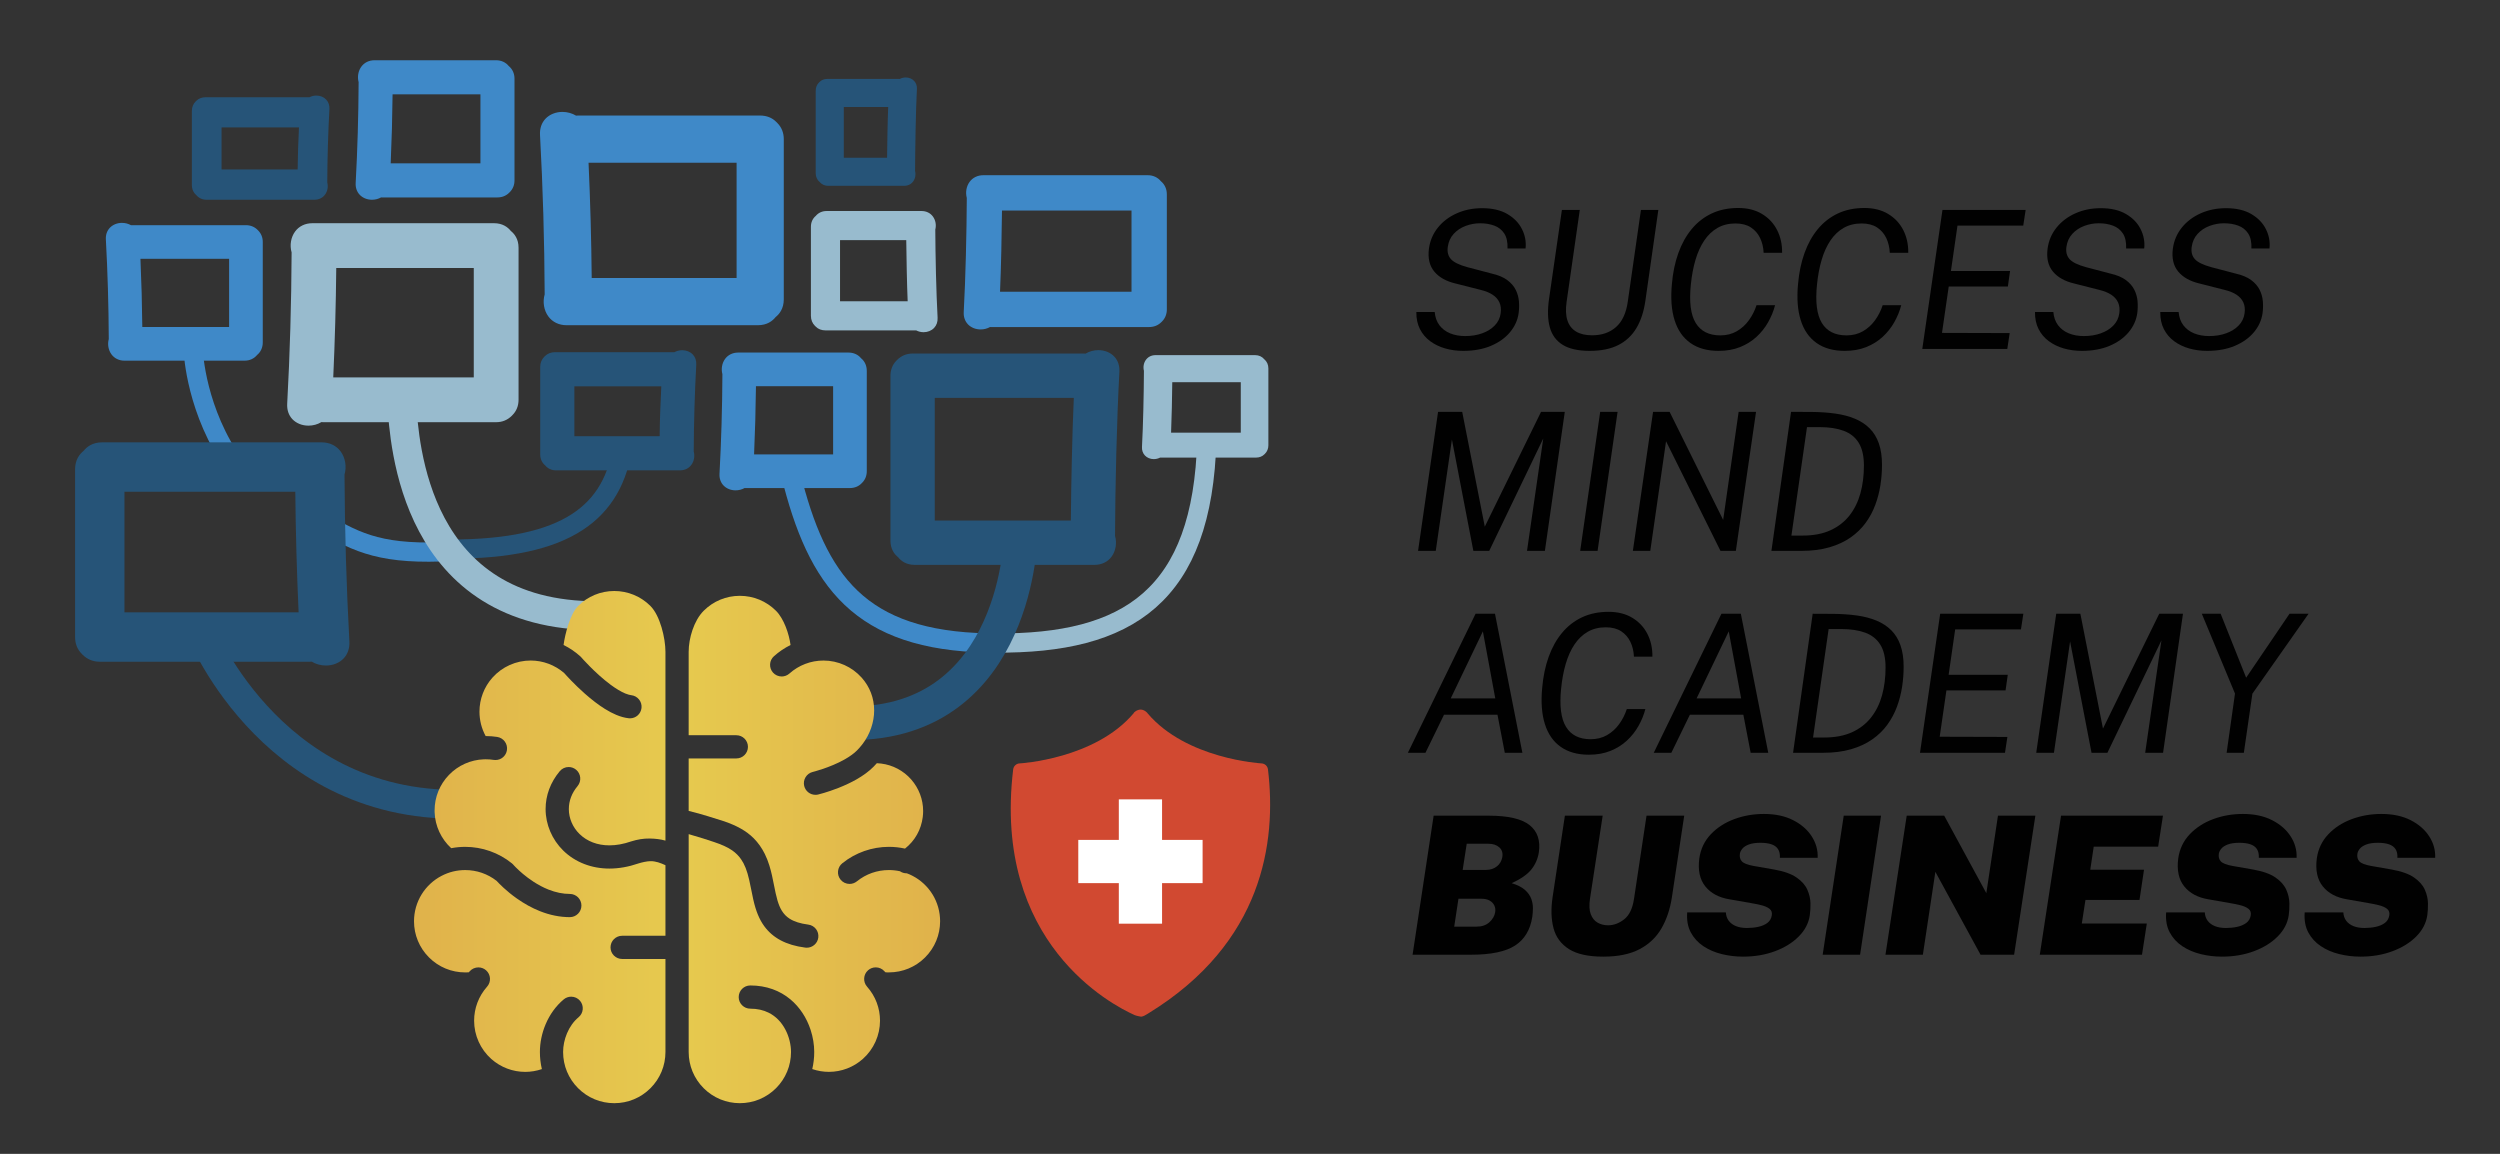 <?xml version="1.0" encoding="UTF-8"?> <svg xmlns="http://www.w3.org/2000/svg" xmlns:xlink="http://www.w3.org/1999/xlink" version="1.1" id="Layer_1" x="0px" y="0px" width="520px" height="240px" viewBox="0 0 520 240" xml:space="preserve"><rect x="0" y="0" width="520" height="240" fill="#333333" stroke="none"/> <path fill="none" stroke="#3F89C8" stroke-width="4" stroke-miterlimit="10" d="M39.666,71.542l0.553,1.659 c0,0,0.544,12.436,8.687,23.716H66v11.104c7.333,4.379,12.243,7.221,25.646,6.774l2-0.315"></path> <path fill="none" stroke="#265478" stroke-width="4" stroke-miterlimit="10" d="M129.598,92.42 c-2.001,14.163-11.598,21.798-35.951,21.798"></path> <g> <path fill="#010101" d="M304.337,72.981c-1.307,0-2.547-0.167-3.72-0.5c-1.173-0.333-2.217-0.836-3.13-1.51 c-0.914-0.673-1.627-1.513-2.14-2.52c-0.513-1.006-0.763-2.19-0.75-3.55h3.82c0.093,1.094,0.423,2.014,0.99,2.76 c0.566,0.747,1.313,1.307,2.24,1.68s1.963,0.56,3.11,0.56c1.293,0,2.47-0.189,3.53-0.57c1.06-0.38,1.933-0.923,2.62-1.63 c0.687-0.707,1.097-1.553,1.23-2.54c0.12-0.867,0.033-1.62-0.26-2.26c-0.293-0.64-0.767-1.173-1.42-1.6s-1.473-0.76-2.46-1 l-5.2-1.32c-1.986-0.466-3.477-1.3-4.47-2.5c-0.993-1.2-1.363-2.786-1.11-4.76c0.227-1.667,0.853-3.133,1.88-4.4 c1.026-1.267,2.336-2.253,3.93-2.96c1.593-0.707,3.343-1.06,5.25-1.06c2.12,0,3.873,0.407,5.26,1.22 c1.387,0.813,2.4,1.864,3.04,3.15s0.887,2.623,0.74,4.01h-3.76c0.053-1.307-0.17-2.343-0.67-3.11s-1.19-1.313-2.07-1.64 c-0.88-0.327-1.867-0.49-2.96-0.49c-1.027,0-2.03,0.184-3.01,0.55s-1.807,0.917-2.48,1.65c-0.673,0.733-1.083,1.64-1.23,2.72 c-0.147,1.04,0.073,1.887,0.66,2.54c0.587,0.654,1.74,1.214,3.46,1.68l5.02,1.32c1.36,0.307,2.44,0.76,3.24,1.36 c0.8,0.6,1.387,1.28,1.76,2.04c0.373,0.76,0.593,1.553,0.66,2.38c0.067,0.827,0.047,1.64-0.06,2.44 c-0.2,1.454-0.797,2.777-1.79,3.97s-2.316,2.14-3.97,2.84S306.537,72.981,304.337,72.981z"></path> <path fill="#010101" d="M330.677,72.981c-2.387,0-4.257-0.413-5.61-1.24s-2.253-2.04-2.7-3.64c-0.447-1.6-0.503-3.566-0.17-5.9 l2.68-18.54h3.72l-2.74,19.1c-0.227,1.56-0.17,2.857,0.17,3.89c0.34,1.034,0.943,1.807,1.81,2.32c0.867,0.514,1.973,0.77,3.32,0.77 c2.026,0,3.687-0.573,4.98-1.72c1.293-1.146,2.106-2.9,2.44-5.26l2.74-19.1h3.62l-2.7,18.92c-0.32,2.227-0.94,4.114-1.86,5.66 c-0.92,1.547-2.177,2.723-3.77,3.53C335.014,72.579,333.037,72.981,330.677,72.981z"></path> <path fill="#010101" d="M357.457,72.981c-2.347,0-4.293-0.543-5.84-1.63c-1.547-1.086-2.647-2.667-3.3-4.74s-0.84-4.59-0.56-7.55 c0.2-2.347,0.646-4.486,1.34-6.42c0.693-1.933,1.62-3.6,2.78-5c1.16-1.4,2.546-2.48,4.16-3.24c1.613-0.76,3.453-1.14,5.52-1.14 c1.92,0,3.566,0.413,4.94,1.24c1.373,0.827,2.42,1.943,3.14,3.35c0.72,1.407,1.066,2.983,1.04,4.73h-3.84 c-0.054-1.133-0.3-2.16-0.74-3.08c-0.44-0.92-1.08-1.653-1.92-2.2s-1.907-0.82-3.2-0.82c-1.413,0-2.657,0.307-3.73,0.92 c-1.073,0.614-1.99,1.484-2.75,2.61c-0.76,1.127-1.37,2.467-1.83,4.02c-0.46,1.553-0.784,3.27-0.97,5.15 c-0.374,3.613-0.037,6.28,1.01,8s2.757,2.58,5.13,2.58c1.28,0,2.417-0.287,3.41-0.86c0.993-0.573,1.837-1.34,2.53-2.3 c0.693-0.96,1.22-2,1.58-3.12h3.86c-0.32,1.227-0.804,2.41-1.45,3.55c-0.647,1.14-1.457,2.157-2.43,3.05 c-0.974,0.894-2.114,1.6-3.42,2.12S359.123,72.981,357.457,72.981z"></path> <path fill="#010101" d="M383.696,72.981c-2.347,0-4.294-0.543-5.84-1.63c-1.547-1.086-2.647-2.667-3.3-4.74 c-0.654-2.073-0.84-4.59-0.56-7.55c0.2-2.347,0.646-4.486,1.34-6.42c0.693-1.933,1.62-3.6,2.78-5s2.546-2.48,4.16-3.24 c1.613-0.76,3.453-1.14,5.52-1.14c1.92,0,3.566,0.413,4.94,1.24c1.373,0.827,2.42,1.943,3.14,3.35 c0.72,1.407,1.066,2.983,1.04,4.73h-3.84c-0.054-1.133-0.3-2.16-0.74-3.08c-0.44-0.92-1.08-1.653-1.92-2.2s-1.907-0.82-3.2-0.82 c-1.413,0-2.656,0.307-3.729,0.92c-1.074,0.614-1.99,1.484-2.75,2.61c-0.76,1.127-1.37,2.467-1.83,4.02s-0.784,3.27-0.97,5.15 c-0.374,3.613-0.037,6.28,1.01,8c1.046,1.72,2.756,2.58,5.13,2.58c1.28,0,2.417-0.287,3.41-0.86c0.993-0.573,1.836-1.34,2.53-2.3 c0.693-0.96,1.22-2,1.58-3.12h3.86c-0.32,1.227-0.804,2.41-1.45,3.55s-1.457,2.157-2.43,3.05c-0.974,0.894-2.113,1.6-3.42,2.12 C386.849,72.722,385.362,72.981,383.696,72.981z"></path> <path fill="#010101" d="M399.835,72.582l4.2-28.92h17.3l-0.5,3.26h-13.68l-1.36,9.44h12.3l-0.46,3.24h-12.3l-1.4,9.64l14.08,0.04 l-0.5,3.3H399.835z"></path> <path fill="#010101" d="M433.015,72.981c-1.307,0-2.547-0.167-3.72-0.5c-1.174-0.333-2.217-0.836-3.13-1.51 c-0.914-0.673-1.627-1.513-2.14-2.52c-0.513-1.006-0.763-2.19-0.75-3.55h3.82c0.093,1.094,0.423,2.014,0.99,2.76 c0.566,0.747,1.313,1.307,2.24,1.68c0.926,0.373,1.963,0.56,3.109,0.56c1.293,0,2.47-0.189,3.53-0.57 c1.06-0.38,1.933-0.923,2.62-1.63c0.687-0.707,1.097-1.553,1.23-2.54c0.12-0.867,0.033-1.62-0.26-2.26 c-0.293-0.64-0.767-1.173-1.42-1.6s-1.474-0.76-2.46-1l-5.2-1.32c-1.986-0.466-3.477-1.3-4.47-2.5 c-0.993-1.2-1.363-2.786-1.11-4.76c0.227-1.667,0.854-3.133,1.88-4.4s2.336-2.253,3.93-2.96c1.593-0.707,3.343-1.06,5.25-1.06 c2.12,0,3.873,0.407,5.26,1.22c1.387,0.813,2.4,1.864,3.04,3.15s0.887,2.623,0.74,4.01h-3.76c0.053-1.307-0.17-2.343-0.67-3.11 s-1.19-1.313-2.07-1.64c-0.88-0.327-1.867-0.49-2.96-0.49c-1.027,0-2.03,0.184-3.01,0.55s-1.807,0.917-2.48,1.65 c-0.674,0.733-1.083,1.64-1.23,2.72c-0.147,1.04,0.073,1.887,0.66,2.54c0.587,0.654,1.74,1.214,3.46,1.68l5.021,1.32 c1.36,0.307,2.439,0.76,3.24,1.36s1.387,1.28,1.76,2.04c0.373,0.76,0.593,1.553,0.66,2.38c0.066,0.827,0.046,1.64-0.061,2.44 c-0.2,1.454-0.797,2.777-1.79,3.97s-2.316,2.14-3.97,2.84S435.215,72.981,433.015,72.981z"></path> <path fill="#010101" d="M459.074,72.981c-1.307,0-2.547-0.167-3.72-0.5c-1.174-0.333-2.217-0.836-3.13-1.51 c-0.914-0.673-1.627-1.513-2.14-2.52c-0.513-1.006-0.763-2.19-0.75-3.55h3.82c0.093,1.094,0.423,2.014,0.99,2.76 c0.566,0.747,1.313,1.307,2.24,1.68c0.926,0.373,1.963,0.56,3.109,0.56c1.293,0,2.47-0.189,3.53-0.57 c1.06-0.38,1.933-0.923,2.62-1.63c0.687-0.707,1.097-1.553,1.23-2.54c0.12-0.867,0.033-1.62-0.26-2.26 c-0.293-0.64-0.767-1.173-1.42-1.6s-1.474-0.76-2.46-1l-5.2-1.32c-1.986-0.466-3.477-1.3-4.47-2.5 c-0.993-1.2-1.363-2.786-1.11-4.76c0.227-1.667,0.854-3.133,1.88-4.4s2.336-2.253,3.93-2.96c1.593-0.707,3.343-1.06,5.25-1.06 c2.12,0,3.873,0.407,5.26,1.22c1.387,0.813,2.4,1.864,3.04,3.15s0.887,2.623,0.74,4.01h-3.76c0.053-1.307-0.17-2.343-0.67-3.11 s-1.19-1.313-2.07-1.64c-0.88-0.327-1.867-0.49-2.96-0.49c-1.027,0-2.03,0.184-3.01,0.55s-1.807,0.917-2.48,1.65 c-0.674,0.733-1.083,1.64-1.23,2.72c-0.147,1.04,0.073,1.887,0.66,2.54c0.587,0.654,1.74,1.214,3.46,1.68l5.021,1.32 c1.36,0.307,2.439,0.76,3.24,1.36s1.387,1.28,1.76,2.04c0.373,0.76,0.593,1.553,0.66,2.38c0.066,0.827,0.046,1.64-0.061,2.44 c-0.2,1.454-0.797,2.777-1.79,3.97s-2.316,2.14-3.97,2.84S461.274,72.981,459.074,72.981z"></path> <path fill="#010101" d="M294.957,114.582l4.16-28.92h5.02l4.7,23.88l11.7-23.88h4.94l-4.14,28.92h-3.72l3.38-23.38l-11.24,23.38 h-3.3l-4.46-23.16l-3.36,23.16H294.957z"></path> <path fill="#010101" d="M328.677,114.582l4.16-28.92h3.62l-4.16,28.92H328.677z"></path> <path fill="#010101" d="M339.636,114.582l4.2-28.92h3.44l11.14,22.48l3.221-22.48h3.62l-4.2,28.92h-3.2l-11.32-22.8l-3.28,22.8 H339.636z"></path> <path fill="#010101" d="M368.456,114.582l4.08-28.92c0.093,0,0.557,0.003,1.39,0.01c0.833,0.007,1.763,0.01,2.79,0.01 c1.813,0.014,3.483,0.127,5.01,0.34c1.527,0.214,2.89,0.57,4.09,1.07c1.2,0.5,2.22,1.167,3.06,2s1.48,1.877,1.92,3.13 c0.44,1.253,0.66,2.74,0.66,4.46c0,1.4-0.11,2.81-0.33,4.23c-0.22,1.42-0.58,2.8-1.08,4.14s-1.17,2.583-2.01,3.73 c-0.84,1.147-1.88,2.153-3.12,3.02c-1.24,0.867-2.707,1.547-4.4,2.04c-1.693,0.493-3.647,0.74-5.86,0.74H368.456z M372.616,111.401 h2.32c2.253,0,4.183-0.366,5.79-1.1s2.927-1.757,3.96-3.07c1.033-1.313,1.793-2.853,2.28-4.62c0.487-1.767,0.73-3.69,0.73-5.77 c0-1.987-0.36-3.563-1.08-4.73s-1.767-2.003-3.14-2.51c-1.374-0.506-3.034-0.76-4.98-0.76h-2.64L372.616,111.401z"></path> <path fill="#010101" d="M292.837,156.582l14.08-28.92h4.04l5.7,28.92h-3.66l-1.52-7.92h-11.12l-3.86,7.92H292.837z M301.757,145.262h9.26l-2.58-13.94L301.757,145.262z"></path> <path fill="#010101" d="M330.478,156.981c-2.347,0-4.293-0.543-5.84-1.63c-1.547-1.086-2.647-2.667-3.3-4.74s-0.84-4.59-0.56-7.55 c0.2-2.347,0.647-4.486,1.34-6.42c0.693-1.933,1.62-3.6,2.78-5s2.547-2.48,4.16-3.24c1.613-0.76,3.453-1.14,5.52-1.14 c1.92,0,3.566,0.413,4.94,1.24c1.373,0.827,2.42,1.943,3.14,3.35c0.72,1.407,1.066,2.983,1.04,4.73h-3.84 c-0.053-1.133-0.3-2.16-0.74-3.08c-0.44-0.92-1.08-1.653-1.92-2.2c-0.84-0.547-1.907-0.82-3.2-0.82c-1.414,0-2.657,0.307-3.73,0.92 c-1.073,0.614-1.99,1.484-2.75,2.61c-0.76,1.127-1.37,2.467-1.83,4.02s-0.783,3.27-0.97,5.15c-0.374,3.613-0.037,6.28,1.01,8 s2.757,2.58,5.13,2.58c1.28,0,2.417-0.287,3.41-0.86c0.993-0.573,1.836-1.34,2.53-2.3c0.693-0.96,1.22-2,1.58-3.12h3.86 c-0.32,1.227-0.803,2.41-1.45,3.55c-0.647,1.14-1.457,2.157-2.43,3.05c-0.973,0.894-2.113,1.6-3.42,2.12 S332.144,156.981,330.478,156.981z"></path> <path fill="#010101" d="M343.978,156.582l14.08-28.92h4.04l5.7,28.92h-3.66l-1.52-7.92h-11.12l-3.86,7.92H343.978z M352.897,145.262h9.26l-2.58-13.94L352.897,145.262z"></path> <path fill="#010101" d="M372.957,156.582l4.08-28.92c0.094,0,0.557,0.003,1.391,0.01c0.833,0.007,1.763,0.01,2.79,0.01 c1.813,0.014,3.483,0.127,5.01,0.34c1.526,0.214,2.89,0.57,4.09,1.07s2.22,1.167,3.06,2c0.84,0.833,1.48,1.877,1.92,3.13 c0.44,1.253,0.66,2.74,0.66,4.46c0,1.4-0.109,2.81-0.33,4.23s-0.58,2.8-1.08,4.14s-1.17,2.583-2.01,3.73 c-0.84,1.147-1.88,2.153-3.12,3.02s-2.707,1.547-4.4,2.04c-1.693,0.493-3.647,0.74-5.86,0.74H372.957z M377.117,153.401h2.32 c2.253,0,4.183-0.366,5.79-1.1c1.606-0.733,2.927-1.757,3.96-3.07c1.033-1.313,1.793-2.853,2.28-4.62s0.73-3.69,0.73-5.77 c0-1.987-0.36-3.563-1.08-4.73c-0.72-1.167-1.767-2.003-3.14-2.51c-1.374-0.506-3.034-0.76-4.98-0.76h-2.64L377.117,153.401z"></path> <path fill="#010101" d="M399.357,156.582l4.2-28.92h17.3l-0.5,3.26h-13.681l-1.359,9.44h12.3l-0.46,3.24h-12.3l-1.4,9.64 l14.08,0.04l-0.5,3.3H399.357z"></path> <path fill="#010101" d="M423.536,156.582l4.16-28.92h5.021l4.7,23.88l11.7-23.88h4.94l-4.14,28.92h-3.72l3.38-23.38l-11.24,23.38 h-3.3l-4.46-23.16l-3.359,23.16H423.536z"></path> <path fill="#010101" d="M463.137,156.582l1.74-12.32l-6.9-16.6h3.92l5.3,13.3l9.021-13.3h3.96l-11.68,16.62l-1.78,12.3H463.137z"></path> <path fill="#010101" d="M293.817,198.582l4.38-28.92h11.5c4.013,0,6.836,0.657,8.47,1.97s2.27,3.203,1.91,5.67 c-0.213,1.333-0.73,2.513-1.55,3.54c-0.82,1.027-2.184,1.98-4.09,2.86c1.213,0.374,2.137,0.847,2.77,1.42 c0.633,0.574,1.066,1.187,1.3,1.84c0.233,0.653,0.346,1.303,0.34,1.95c-0.007,0.647-0.05,1.244-0.13,1.79 c-0.414,2.693-1.604,4.68-3.57,5.96s-5.03,1.92-9.19,1.92H293.817z M302.477,192.742h4.64c1.12,0,2.017-0.31,2.69-0.93 s1.07-1.31,1.19-2.07c0.08-0.533,0.017-1.01-0.19-1.43c-0.207-0.42-0.534-0.753-0.98-1c-0.447-0.247-0.99-0.37-1.63-0.37h-4.84 L302.477,192.742z M304.237,180.941h4.88c0.453,0,0.87-0.066,1.25-0.2s0.717-0.317,1.01-0.55c0.293-0.233,0.533-0.513,0.72-0.84 c0.187-0.326,0.313-0.677,0.38-1.05c0.146-0.867-0.06-1.55-0.62-2.05c-0.561-0.5-1.307-0.75-2.24-0.75h-4.54L304.237,180.941z"></path> <path fill="#010101" d="M333.477,198.981c-3.093,0-5.467-0.52-7.12-1.56s-2.727-2.487-3.22-4.34c-0.494-1.853-0.56-4.006-0.2-6.46 l2.56-16.96h7.86l-2.64,17.28c-0.2,1.334-0.146,2.404,0.16,3.21c0.307,0.807,0.78,1.394,1.42,1.76c0.64,0.367,1.367,0.55,2.18,0.55 c1.187,0,2.31-0.42,3.37-1.26s1.736-2.26,2.03-4.26l2.6-17.28h7.84l-2.561,16.96c-0.373,2.454-1.093,4.607-2.16,6.46 c-1.067,1.854-2.583,3.3-4.55,4.34S336.557,198.981,333.477,198.981z"></path> <path fill="#010101" d="M362.537,198.981c-1.507,0-2.977-0.177-4.41-0.53s-2.71-0.903-3.83-1.65c-1.12-0.747-1.99-1.7-2.61-2.86 c-0.62-1.16-0.87-2.546-0.75-4.16h8.04c0.04,0.68,0.24,1.26,0.6,1.74c0.36,0.48,0.86,0.85,1.5,1.11c0.64,0.26,1.407,0.39,2.3,0.39 c0.813,0,1.593-0.08,2.34-0.24c0.746-0.16,1.376-0.43,1.89-0.81c0.513-0.38,0.823-0.91,0.93-1.59c0.093-0.587-0.07-1.04-0.49-1.36 c-0.42-0.32-0.984-0.566-1.69-0.74c-0.707-0.173-1.46-0.327-2.26-0.46l-4.34-0.76c-2.214-0.36-3.897-1.256-5.05-2.69 c-1.153-1.433-1.57-3.376-1.25-5.83c0.28-1.946,1.07-3.61,2.37-4.99c1.3-1.38,2.92-2.433,4.86-3.16c1.94-0.727,4.01-1.09,6.21-1.09 c2.36,0,4.383,0.43,6.07,1.29c1.687,0.86,2.977,1.983,3.87,3.37s1.307,2.873,1.24,4.46h-7.86c0.04-0.747-0.09-1.35-0.39-1.81 c-0.3-0.46-0.757-0.793-1.37-1c-0.614-0.207-1.374-0.31-2.28-0.31c-1,0-1.807,0.117-2.42,0.35c-0.614,0.234-1.063,0.527-1.351,0.88 c-0.287,0.354-0.457,0.704-0.51,1.05c-0.093,0.654,0.043,1.18,0.41,1.58c0.366,0.4,1.156,0.713,2.37,0.94l4.34,0.76 c2.04,0.36,3.6,0.917,4.68,1.67s1.827,1.604,2.24,2.55c0.413,0.947,0.626,1.887,0.64,2.82c0.013,0.934-0.034,1.76-0.14,2.48 c-0.24,1.64-1.007,3.11-2.3,4.41c-1.294,1.3-2.947,2.324-4.96,3.07C367.163,198.608,364.95,198.981,362.537,198.981z"></path> <path fill="#010101" d="M379.116,198.582l4.38-28.92h7.76l-4.359,28.92H379.116z"></path> <path fill="#010101" d="M392.176,198.582l4.42-28.92h7.8l8.76,16.12l2.42-16.12h7.78l-4.42,28.92h-6.98l-9.4-17.24l-2.6,17.24 H392.176z"></path> <path fill="#010101" d="M424.275,198.582l4.42-28.92h21.2l-1,6.44h-13.4l-0.72,4.8h11.18l-0.94,6.28h-11.24l-0.76,4.92h13.52 l-1,6.48H424.275z"></path> <path fill="#010101" d="M462.155,198.981c-1.507,0-2.977-0.177-4.41-0.53c-1.434-0.353-2.71-0.903-3.83-1.65 c-1.12-0.747-1.99-1.7-2.61-2.86c-0.62-1.16-0.87-2.546-0.75-4.16h8.04c0.04,0.68,0.24,1.26,0.6,1.74c0.36,0.48,0.86,0.85,1.5,1.11 c0.64,0.26,1.406,0.39,2.3,0.39c0.813,0,1.593-0.08,2.34-0.24c0.747-0.16,1.377-0.43,1.89-0.81s0.823-0.91,0.93-1.59 c0.093-0.587-0.07-1.04-0.49-1.36c-0.42-0.32-0.983-0.566-1.69-0.74s-1.46-0.327-2.26-0.46l-4.34-0.76 c-2.213-0.36-3.896-1.256-5.05-2.69c-1.153-1.433-1.57-3.376-1.25-5.83c0.28-1.946,1.07-3.61,2.37-4.99s2.92-2.433,4.86-3.16 c1.94-0.727,4.01-1.09,6.21-1.09c2.36,0,4.383,0.43,6.07,1.29c1.687,0.86,2.977,1.983,3.87,3.37s1.307,2.873,1.24,4.46h-7.86 c0.04-0.747-0.09-1.35-0.39-1.81c-0.3-0.46-0.757-0.793-1.37-1s-1.374-0.31-2.28-0.31c-1,0-1.807,0.117-2.42,0.35 c-0.613,0.234-1.063,0.527-1.35,0.88c-0.287,0.354-0.457,0.704-0.51,1.05c-0.093,0.654,0.043,1.18,0.41,1.58s1.157,0.713,2.37,0.94 l4.34,0.76c2.04,0.36,3.6,0.917,4.68,1.67s1.826,1.604,2.24,2.55c0.413,0.947,0.626,1.887,0.64,2.82 c0.013,0.934-0.033,1.76-0.14,2.48c-0.24,1.64-1.007,3.11-2.3,4.41c-1.293,1.3-2.946,2.324-4.96,3.07 C466.782,198.608,464.568,198.981,462.155,198.981z"></path> <path fill="#010101" d="M490.975,198.981c-1.507,0-2.978-0.177-4.41-0.53c-1.434-0.353-2.71-0.903-3.83-1.65 c-1.12-0.747-1.99-1.7-2.61-2.86c-0.62-1.16-0.87-2.546-0.75-4.16h8.04c0.04,0.68,0.24,1.26,0.601,1.74 c0.359,0.48,0.859,0.85,1.5,1.11c0.64,0.26,1.406,0.39,2.3,0.39c0.813,0,1.593-0.08,2.34-0.24c0.747-0.16,1.376-0.43,1.89-0.81 c0.514-0.38,0.823-0.91,0.931-1.59c0.093-0.587-0.07-1.04-0.49-1.36c-0.42-0.32-0.983-0.566-1.69-0.74 c-0.707-0.173-1.46-0.327-2.26-0.46l-4.34-0.76c-2.213-0.36-3.897-1.256-5.05-2.69c-1.153-1.433-1.57-3.376-1.25-5.83 c0.28-1.946,1.07-3.61,2.37-4.99c1.3-1.38,2.92-2.433,4.859-3.16c1.94-0.727,4.01-1.09,6.21-1.09c2.36,0,4.384,0.43,6.07,1.29 c1.687,0.86,2.977,1.983,3.87,3.37c0.893,1.387,1.307,2.873,1.24,4.46h-7.86c0.04-0.747-0.09-1.35-0.39-1.81 c-0.3-0.46-0.757-0.793-1.37-1c-0.614-0.207-1.374-0.31-2.28-0.31c-1,0-1.807,0.117-2.42,0.35c-0.613,0.234-1.063,0.527-1.35,0.88 c-0.287,0.354-0.457,0.704-0.51,1.05c-0.093,0.654,0.043,1.18,0.41,1.58s1.157,0.713,2.37,0.94l4.34,0.76 c2.04,0.36,3.6,0.917,4.68,1.67s1.827,1.604,2.24,2.55c0.413,0.947,0.627,1.887,0.641,2.82c0.013,0.934-0.034,1.76-0.141,2.48 c-0.24,1.64-1.007,3.11-2.3,4.41c-1.293,1.3-2.947,2.324-4.96,3.07C495.601,198.608,493.388,198.981,490.975,198.981z"></path> </g> <path fill="#98BBCE" d="M60.818,87.192c0.81,0.853,2.027,1.343,3.342,1.343c0.96,0,1.905-0.262,2.695-0.74 c0.102,0.012,0.208,0.021,0.317,0.021h36.03c1.255,0,2.354-0.438,3.268-1.35l0.121-0.128c0.828-0.824,1.268-1.923,1.268-3.179 V51.524c0-1.811-0.858-2.89-1.609-3.488c-0.599-0.75-1.679-1.609-3.487-1.609H64.977c-1.498,0-2.776,0.616-3.597,1.73 c-0.88,1.194-1.154,2.854-0.724,4.357c-0.047,10.547-0.356,21.137-0.92,31.477C59.668,85.265,60.042,86.371,60.818,87.192z M69.316,78.502c0.344-7.569,0.555-15.218,0.626-22.76h28.603v22.76H69.316z"></path> <path fill="#265478" d="M231.761,74.157c-0.8-0.844-2.004-1.329-3.306-1.329c-0.949,0-1.885,0.26-2.667,0.731 c-0.101-0.011-0.205-0.021-0.314-0.021h-35.652c-1.242,0-2.329,0.434-3.233,1.336l-0.12,0.127c-0.82,0.815-1.255,1.903-1.255,3.146 v34.305c0,1.791,0.849,2.859,1.593,3.451c0.592,0.742,1.661,1.592,3.451,1.592h37.391c1.482,0,2.747-0.609,3.56-1.712 c0.87-1.182,1.142-2.824,0.716-4.312c0.046-10.436,0.352-23.916,0.909-34.146C232.9,76.064,232.53,74.969,231.761,74.157z M223.353,82.755c-0.34,7.489-0.548,18.06-0.618,25.522H194.43V82.755H223.353z"></path> <path fill="#265478" d="M144.101,73.73c-0.537-0.564-1.336-0.888-2.194-0.888c-0.577,0-1.147,0.146-1.637,0.418 c-0.032-0.002-0.065-0.003-0.099-0.003h-24.754c-0.824,0-1.549,0.289-2.095,0.838l-0.12,0.121c-0.549,0.546-0.838,1.271-0.838,2.095 v18.22c0,0.923,0.365,1.724,1.033,2.274c0.548,0.665,1.35,1.03,2.271,1.03h25.768c0.983,0,1.827-0.406,2.372-1.147 c0.562-0.764,0.744-1.816,0.486-2.775c0.029-6.051,0.205-12.128,0.529-18.063C144.868,75.011,144.619,74.279,144.101,73.73z M137.55,80.36c-0.183,4.129-0.296,6.284-0.34,10.371h-17.741V80.36H137.55z"></path> <path fill="#3F89C8" d="M150.484,100.971c0.615,0.648,1.531,1.021,2.516,1.021c0.662,0,1.314-0.169,1.875-0.48 c0.038,0.001,0.075,0.003,0.114,0.003h21.798c0.945,0,1.774-0.332,2.4-0.961l0.139-0.139c0.628-0.625,0.963-1.454,0.963-2.401 v-20.89c0-1.059-0.42-1.979-1.184-2.607c-0.629-0.763-1.55-1.183-2.604-1.183h-22.962c-1.128,0-2.096,0.467-2.719,1.315 c-0.644,0.876-0.854,2.084-0.559,3.184c-0.032,6.943-0.237,13.912-0.604,20.711C149.602,99.505,149.89,100.343,150.484,100.971z M156.848,94.519c0.209-4.717,0.34-9.479,0.39-14.186h16.05v14.186H156.848z"></path> <path fill="#3F89C8" d="M74.819,40.514c0.624,0.656,1.551,1.034,2.547,1.034c0.671,0,1.332-0.171,1.899-0.486 c0.036,0.003,0.074,0.004,0.114,0.004h24.091c0.957,0,1.798-0.339,2.433-0.975l0.14-0.139c0.637-0.635,0.974-1.474,0.974-2.432 V16.368c0-1.07-0.425-2.001-1.2-2.638c-0.636-0.775-1.568-1.2-2.638-1.2H77.912c-1.143,0-2.12,0.473-2.753,1.332 c-0.652,0.888-0.863,2.111-0.566,3.224c-0.032,7.025-0.238,14.08-0.612,20.968C73.927,39.027,74.219,39.876,74.819,40.514z M81.263,33.978c0.214-4.791,0.343-9.613,0.395-14.361H99.93v14.361H81.263z"></path> <path fill="#3F89C8" d="M201.326,67.453c0.646,0.68,1.607,1.071,2.641,1.071c0.695,0,1.38-0.178,1.967-0.504 c0.039,0.003,0.079,0.005,0.119,0.005h32.975c0.991,0,1.864-0.352,2.521-1.011l0.146-0.143c0.66-0.659,1.008-1.528,1.008-2.521 V40.423c0-1.11-0.44-2.075-1.244-2.735c-0.659-0.804-1.625-1.244-2.735-1.244h-34.19c-1.186,0-2.198,0.491-2.854,1.381 c-0.677,0.92-0.896,2.188-0.587,3.342c-0.034,7.282-0.249,16.596-0.637,23.736C200.401,65.912,200.703,66.792,201.326,67.453z M208.006,60.678c0.221-4.967,0.355-11.966,0.408-16.888h26.942v16.888H208.006z"></path> <path fill="#265478" d="M67.841,20.707c-0.498-0.53-1.24-0.83-2.035-0.83c-0.506,0-1.008,0.121-1.442,0.35H42.742 c-0.767,0-1.439,0.269-1.896,0.734l-0.155,0.149c-0.51,0.51-0.781,1.184-0.781,1.944v15.451c0,0.849,0.336,1.587,0.946,2.098 c0.511,0.61,1.25,0.944,2.096,0.944h22.455c0.912,0,1.696-0.38,2.205-1.072c0.515-0.699,0.685-1.654,0.46-2.528 c0.022-5.102,0.175-10.239,0.447-15.266C68.563,21.903,68.328,21.22,67.841,20.707z M62.184,26.5 c-0.145,3.334-0.236,5.438-0.273,8.75H46.083V26.5H62.184z"></path> <path fill="#98BBCE" d="M169.683,44.905c-0.653,0.546-1.013,1.339-1.013,2.248v18.542c0,0.816,0.29,1.539,0.838,2.082l0.224,0.206 c0.427,0.451,1.149,0.739,1.968,0.739h18.871c0.467,0.245,1.003,0.376,1.543,0.376c0.849,0,1.645-0.325,2.178-0.891 c0.521-0.551,0.773-1.279,0.728-2.112c-0.292-5.373-0.453-12.871-0.479-18.35c0.241-0.935,0.058-1.96-0.494-2.708 c-0.544-0.738-1.384-1.146-2.36-1.146h-19.756C171.023,43.891,170.229,44.249,169.683,44.905z M188.501,49.948 c0.04,3.548,0.139,9.143,0.294,12.713h-14.068V49.948H188.501z"></path> <path fill="#265478" d="M172.272,38.653h15.781c0.78,0,1.451-0.326,1.886-0.915c0.44-0.598,0.588-1.417,0.395-2.164 c0.021-4.377,0.149-12.769,0.383-17.061c0.037-0.665-0.165-1.247-0.581-1.687c-0.426-0.453-1.062-0.712-1.739-0.712 c-0.432,0-0.859,0.104-1.232,0.3h-15.075c-0.653,0-1.23,0.23-1.571,0.591l-0.179,0.165c-0.438,0.434-0.67,1.011-0.67,1.663v17.214 c0,0.727,0.287,1.36,0.809,1.795C170.915,38.367,171.549,38.653,172.272,38.653z M175.508,32.814V22.256h9.237 c-0.124,2.853-0.202,7.724-0.234,10.558H175.508z"></path> <path fill="#3F89C8" d="M112.323,28.066c0.595,10.889,0.92,22.049,0.969,33.165c-0.452,1.582-0.164,3.33,0.764,4.589 c0.864,1.174,2.211,1.824,3.789,1.824h39.812c1.906,0,3.045-0.904,3.676-1.696c0.791-0.628,1.694-1.769,1.694-3.675V28.941 c0-1.324-0.462-2.482-1.335-3.35l-0.127-0.135c-0.066-0.064-0.105-0.103-0.148-0.138c-0.813-0.824-1.973-1.285-3.296-1.285h-37.959 c-0.119,0-0.229,0.011-0.338,0.023c-0.829-0.502-1.825-0.778-2.838-0.778c-1.384,0-2.668,0.517-3.521,1.416 C112.646,25.558,112.251,26.722,112.323,28.066z M153.213,33.849v23.98h-30.137c-0.076-7.947-0.297-16.007-0.658-23.98H153.213z"></path> <g id="badge_5_"> <path fill="#D14931" d="M238.907,210.749c-0.118,0.071-0.228,0.141-0.33,0.204c-0.551,0.349-0.732,0.416-1.161,0.511 c-0.104,0.027-1.083-0.18-1.384-0.313c-4.697-2.086-29.639-14.981-25.291-51.119c0.08-0.682,0.647-1.208,1.328-1.243 c0.161-0.009,15.689-0.896,23.745-10.453c-0.007-0.14,0.672-0.744,1.44-0.744c0.777,0,1.443,0.701,1.447,0.784 c8.066,9.517,23.551,10.404,23.709,10.413c0.684,0.035,1.248,0.562,1.328,1.243C265.556,175.099,262.72,196.131,238.907,210.749z"></path> <polygon fill="#FFFFFF" points="250.14,174.7 241.709,174.7 241.709,166.268 232.715,166.268 232.715,174.7 224.283,174.7 224.283,183.691 232.715,183.691 232.715,192.125 241.709,192.125 241.709,183.691 250.14,183.691 "></polygon> </g> <path fill="none" stroke="#265478" stroke-width="6" stroke-miterlimit="10" d="M41.868,131.456c0,0,15.601,38.915,57.865,35.641"></path> <path fill="none" stroke="#98BBCE" stroke-width="6" stroke-miterlimit="10" d="M83.553,83.664 c0.563,8.581,2.563,44.569,40.82,44.395"></path> <path fill="none" stroke="#3F89C8" stroke-width="4" stroke-miterlimit="10" d="M164.97,100.611 c5.746,21.847,15.36,33.343,43,33.139"></path> <path fill="none" stroke="#98BBCE" stroke-width="4" stroke-miterlimit="10" d="M251.017,91.495 c-0.877,32.515-16.36,42.46-44,42.256"></path> <path fill="#98BBCE" d="M238.146,94.743c0.451,0.48,1.124,0.752,1.843,0.752c0.458,0,0.912-0.11,1.308-0.317h19.959 c0.694,0,1.304-0.243,1.718-0.665l0.141-0.135c0.462-0.462,0.707-1.073,0.707-1.761V76.622c0-0.769-0.305-1.438-0.856-1.9 c-0.464-0.553-1.132-0.855-1.899-0.855h-20.716c-0.826,0-1.535,0.344-1.996,0.971c-0.466,0.632-0.621,1.498-0.418,2.29 c-0.021,4.621-0.157,11.274-0.405,15.828C237.491,93.66,237.704,94.278,238.146,94.743z M243.584,90 c0.132-3.021,0.214-7.5,0.249-10.5h14.25V90H243.584z"></path> <path fill="#3F89C8" d="M22.021,49.808c0.367,6.8,0.572,13.769,0.604,20.712c-0.296,1.1-0.085,2.308,0.56,3.184 c0.623,0.849,1.591,1.316,2.718,1.316h24.964c1.056,0,1.977-0.42,2.605-1.183c0.764-0.629,1.184-1.549,1.184-2.608V50.338 c0-0.948-0.335-1.776-0.963-2.401l-0.139-0.139c-0.626-0.629-1.455-0.961-2.401-0.961h-23.8c-0.039,0-0.076,0.001-0.114,0.002 c-0.56-0.312-1.213-0.48-1.874-0.48c-0.985,0-1.901,0.373-2.517,1.021C22.253,48.008,21.965,48.846,22.021,49.808z M47.653,53.834 V68.02H29.602c-0.051-4.707-0.182-9.469-0.39-14.186H47.653z"></path> <path fill="none" stroke="#265478" stroke-width="7" stroke-miterlimit="10" d="M212.226,112.471c0,0-1.155,40.661-38.862,37.828"></path> <path fill="#265478" d="M72.672,133.419c-0.621-11.412-0.962-23.088-1.013-34.702c0.475-1.658,0.174-3.485-0.797-4.805 c-0.905-1.229-2.315-1.905-3.966-1.905h-45.66c-1.995,0-3.187,0.943-3.847,1.771c-0.826,0.659-1.771,1.853-1.771,3.846v34.879 c0,1.385,0.481,2.597,1.396,3.506l0.147,0.153c0.992,0.993,2.205,1.476,3.591,1.476h43.724c0.123,0,0.238-0.01,0.352-0.023 c0.868,0.525,1.91,0.815,2.969,0.815c1.451,0,2.792-0.541,3.684-1.483C72.337,136.043,72.748,134.825,72.672,133.419z M25.886,127.369v-25.095h35.536c0.079,8.292,0.311,16.727,0.688,25.095H25.886z M17.674,135.582L17.674,135.582L17.674,135.582 L17.674,135.582z"></path> <g> <g> <defs> <path id="SVGID_13_" d="M127.771,122.928c-2.844,0.002-5.516,1.107-7.527,3.119c-1.66,1.66-2.716,5.807-3.022,8.109 c1.244,0.617,2.402,1.397,3.45,2.334l0.171,0.168l0.176,0.201l0.355,0.39c0.32,0.347,0.786,0.845,1.357,1.415 c1.032,1.037,2.614,2.531,4.291,3.77c1.112,0.822,2.154,1.445,3.016,1.803c0.6,0.248,1.016,0.332,1.262,0.361 c0.643,0.072,1.218,0.389,1.62,0.893c0.403,0.503,0.586,1.134,0.514,1.774c-0.137,1.225-1.167,2.148-2.397,2.148l-0.268-0.016 c-0.825-0.093-1.669-0.321-2.58-0.7c-0.758-0.316-1.531-0.721-2.368-1.24c-1.312-0.818-2.728-1.898-4.208-3.208 c-2.168-1.921-3.826-3.76-4.253-4.241c-1.94-1.689-4.419-2.618-6.988-2.618c-3.03,0.001-5.925,1.296-7.941,3.554 c-1.744,1.951-2.703,4.469-2.704,7.084c0,1.776,0.442,3.517,1.286,5.073h0.029c0.797,0,1.597,0.061,2.378,0.181 c1.318,0.207,2.222,1.441,2.02,2.757c-0.187,1.186-1.188,2.047-2.384,2.047c-0.123,0-0.249-0.011-0.375-0.028 c-0.534-0.084-1.086-0.125-1.639-0.125c-0.127,0-0.253,0.002-0.382,0.004c-2.771,0.1-5.361,1.255-7.288,3.254 c-1.921,1.995-2.978,4.615-2.978,7.376c0,0.128,0.002,0.257,0.005,0.386c0.101,2.853,1.352,5.543,3.452,7.469 c0.963-0.184,1.938-0.277,2.906-0.277c3.526,0,6.971,1.215,9.703,3.421l0.239,0.218l0.184,0.206 c0.082,0.091,0.21,0.224,0.377,0.394c0.474,0.478,0.986,0.947,1.522,1.396c1.186,0.995,3.064,2.364,5.295,3.25 c1.52,0.604,3.016,0.908,4.444,0.908c1.331,0,2.415,1.083,2.415,2.414c0,1.332-1.084,2.415-2.415,2.415 c-2.049-0.001-4.143-0.421-6.227-1.25c-1.62-0.644-3.239-1.534-4.813-2.646c-2.187-1.548-3.687-3.103-4.19-3.653 c-1.882-1.466-4.139-2.243-6.534-2.243c-1.726,0-3.373,0.401-4.897,1.194c-1.704,0.883-3.142,2.215-4.155,3.848 c-1.039,1.677-1.59,3.614-1.592,5.604c0.002,2.84,1.108,5.512,3.118,7.524c2.012,2.011,4.686,3.116,7.526,3.118 c0.352,0,0.521-0.002,0.661-0.018l0.096-0.012l0.18-0.205c0.459-0.516,1.117-0.811,1.807-0.811c0.592,0,1.16,0.215,1.604,0.608 c0.481,0.429,0.77,1.019,0.808,1.665c0.036,0.643-0.179,1.264-0.608,1.744c-0.874,0.987-1.552,2.107-2.01,3.324 c-0.451,1.201-0.68,2.46-0.68,3.748c0.002,3.037,1.303,5.937,3.568,7.956c1.951,1.733,4.461,2.69,7.065,2.691 c1.167,0,2.347-0.2,3.46-0.58c-0.273-1.161-0.41-2.351-0.41-3.554c0-1.922,0.408-3.906,1.179-5.742 c0.865-2.064,2.173-3.865,3.78-5.206c0.434-0.362,0.983-0.562,1.547-0.562c0.72,0,1.395,0.316,1.855,0.869 c0.85,1.021,0.713,2.547-0.308,3.4c-1.018,0.846-1.854,2.009-2.424,3.367c-0.518,1.231-0.803,2.607-0.802,3.873 c0,2.842,1.107,5.515,3.118,7.527c2.012,2.01,4.685,3.116,7.527,3.118c2.841-0.002,5.515-1.108,7.526-3.118 c2.009-2.012,3.115-4.686,3.117-7.527v-19.351h-9.013c-1.33,0-2.414-1.082-2.414-2.413c0-1.332,1.084-2.415,2.414-2.415h9.013 v-14.677c-1.025-0.473-2.071-0.864-3.144-0.839c-0.756,0.018-1.724,0.239-2.495,0.479c-2.02,0.698-4.056,1.061-6.015,1.061 c-3.729,0-7.128-1.326-9.589-3.731c-2.34-2.283-3.684-5.432-3.686-8.639c-0.001-2.854,1.016-5.58,2.945-7.885 c0.461-0.553,1.136-0.868,1.854-0.868c0.564,0,1.114,0.2,1.547,0.562c1.021,0.855,1.158,2.378,0.307,3.4 c-1.205,1.449-1.819,3.061-1.82,4.791c0,1.91,0.811,3.801,2.228,5.184c1.583,1.538,3.732,2.353,6.216,2.356 c1.428,0,2.941-0.274,4.499-0.815c1.309-0.41,2.589-0.63,3.877-0.605c1.278,0.024,2.208,0.144,3.276,0.435v-39.274 c-0.003-2.842-1.108-7.515-3.117-9.525C133.285,124.036,130.611,122.93,127.771,122.928z"></path> </defs> <linearGradient id="SVGID_2_" gradientUnits="userSpaceOnUse" x1="138.414" y1="176.196" x2="86.112" y2="176.196"> <stop offset="0" style="stop-color:#E6C94E"></stop> <stop offset="1" style="stop-color:#E0B24B"></stop> </linearGradient> <use xlink:href="#SVGID_13_" overflow="visible" fill="url(#SVGID_2_)"></use> <clipPath id="SVGID_3_"> <use xlink:href="#SVGID_13_" overflow="visible"></use> </clipPath> </g> <g> <defs> <path id="SVGID_16_" d="M193.953,186.014c-1.015-1.633-2.451-2.965-4.157-3.848c-0.36-0.191-0.755-0.361-1.175-0.519h-0.06 c-0.497,0-0.973-0.15-1.373-0.428c-0.749-0.165-1.518-0.248-2.29-0.248c-2.457,0-4.764,0.813-6.67,2.351 c-0.428,0.346-0.965,0.535-1.515,0.535c-0.735,0-1.421-0.326-1.881-0.897c-0.405-0.501-0.591-1.13-0.521-1.771 c0.067-0.644,0.382-1.219,0.884-1.625c2.734-2.206,6.178-3.421,9.699-3.421c1.123,0,2.246,0.123,3.348,0.367 c2.063-1.631,3.366-3.947,3.691-6.574c0.052-0.413,0.078-0.83,0.078-1.244c0-2.405-0.881-4.737-2.48-6.561 c-1.613-1.835-3.836-3.013-6.262-3.313c-0.294-0.036-0.592-0.062-0.888-0.071c-0.218,0.248-0.445,0.491-0.68,0.728 c-0.952,0.958-2.124,1.826-3.586,2.659c-1.102,0.625-2.351,1.214-3.712,1.751c-2.357,0.928-4.204,1.37-4.223,1.375 c-0.179,0.043-0.369,0.063-0.559,0.063c-1.118,0-2.082-0.758-2.348-1.844c-0.151-0.629-0.049-1.275,0.287-1.825 c0.326-0.538,0.838-0.92,1.445-1.079l0.047-0.011l0.137-0.036l0.435-0.119c0.39-0.11,0.942-0.277,1.596-0.498 c1.182-0.403,2.923-1.074,4.509-1.976c1.047-0.595,1.926-1.236,2.539-1.856c0.352-0.356,0.695-0.748,1.023-1.17l0.156-0.194 c1.509-1.992,2.381-4.498,2.38-6.964c-0.003-2.547-0.902-4.898-2.601-6.805c-2.018-2.258-4.912-3.554-7.944-3.554 c-2.616,0-5.132,0.96-7.083,2.702c-0.443,0.396-1.015,0.614-1.608,0.614c-0.688,0-1.346-0.294-1.803-0.808 c-0.428-0.48-0.644-1.102-0.609-1.744c0.037-0.645,0.322-1.235,0.803-1.664c1.046-0.935,2.204-1.717,3.452-2.334 c-0.308-2.306-1.363-5.45-3.022-7.111c-2.012-2.011-4.685-3.117-7.526-3.118c-2.843,0.001-5.515,1.107-7.526,3.118 c-2.01,2.011-3.116,5.686-3.117,8.525v17.354h9.917c1.331,0,2.414,1.084,2.414,2.414c0,1.331-1.083,2.415-2.414,2.415h-9.917 v10.913c2.767,0.661,5.31,1.521,7.413,2.172c2.525,0.873,4.568,1.958,6.12,3.525c0.916,0.924,1.689,2.017,2.3,3.246 c0.793,1.605,1.219,3.241,1.5,4.487c0.155,0.69,0.291,1.372,0.421,2.039c0.224,1.128,0.434,2.192,0.713,3.136 c0.257,0.867,0.548,1.564,0.896,2.131c0.428,0.707,0.945,1.237,1.623,1.677c0.965,0.616,2.238,1.021,3.891,1.235 c0.635,0.08,1.204,0.405,1.6,0.914c0.396,0.513,0.568,1.148,0.486,1.786c-0.156,1.204-1.186,2.108-2.393,2.108l-0.313-0.021 c-2.021-0.26-3.7-0.759-5.138-1.526c-1.369-0.728-2.512-1.716-3.396-2.932c-0.516-0.703-0.945-1.481-1.315-2.373 c-0.382-0.92-0.684-1.913-0.981-3.218c-0.151-0.676-0.284-1.351-0.416-2.02c-0.135-0.681-0.269-1.357-0.422-2.018 c-0.442-1.931-0.965-3.258-1.698-4.304c-0.497-0.713-1.098-1.312-1.837-1.829c-1.004-0.699-2.25-1.23-3.802-1.75 c-1.482-0.487-2.712-0.91-5.252-1.633v45.316c0.002,2.842,1.108,5.516,3.117,7.527c2.013,2.01,4.685,3.116,7.527,3.118 c2.842-0.002,5.514-1.108,7.526-3.118c2.01-2.013,3.117-4.686,3.117-7.527c0.002-1.538-0.421-3.228-1.159-4.635 c-0.842-1.609-2.012-2.797-3.478-3.533c-1.132-0.563-2.386-0.841-3.832-0.844c-1.331,0-2.413-1.081-2.413-2.412 c0-1.333,1.082-2.416,2.414-2.416c1.649,0,3.215,0.263,4.652,0.78c1.346,0.484,2.585,1.194,3.684,2.108 c1.918,1.604,3.374,3.803,4.211,6.358c0.491,1.501,0.749,3.09,0.749,4.593c0.002,1.199-0.137,2.391-0.409,3.554 c1.114,0.381,2.294,0.58,3.459,0.58c2.605-0.001,5.116-0.958,7.064-2.691c2.268-2.019,3.568-4.918,3.569-7.956 c0-1.287-0.229-2.549-0.679-3.75c-0.458-1.217-1.136-2.335-2.012-3.322c-0.884-0.994-0.793-2.523,0.199-3.408 c0.445-0.395,1.014-0.609,1.605-0.609c0.689,0,1.348,0.295,1.807,0.811l0.168,0.193l0.109,0.018 c0.076,0.012,0.123,0.016,0.235,0.02c0.098,0.002,0.234,0.004,0.423,0.004c2.842-0.002,5.516-1.107,7.527-3.117 c2.01-2.014,3.116-4.686,3.118-7.527C195.542,189.628,194.991,187.691,193.953,186.014z"></path> </defs> <linearGradient id="SVGID_5_" gradientUnits="userSpaceOnUse" x1="143.242" y1="176.697" x2="195.544" y2="176.697"> <stop offset="0" style="stop-color:#E6C94E"></stop> <stop offset="1" style="stop-color:#E0B24B"></stop> </linearGradient> <use xlink:href="#SVGID_16_" overflow="visible" fill="url(#SVGID_5_)"></use> <clipPath id="SVGID_6_"> <use xlink:href="#SVGID_16_" overflow="visible"></use> </clipPath> </g> </g> </svg> 